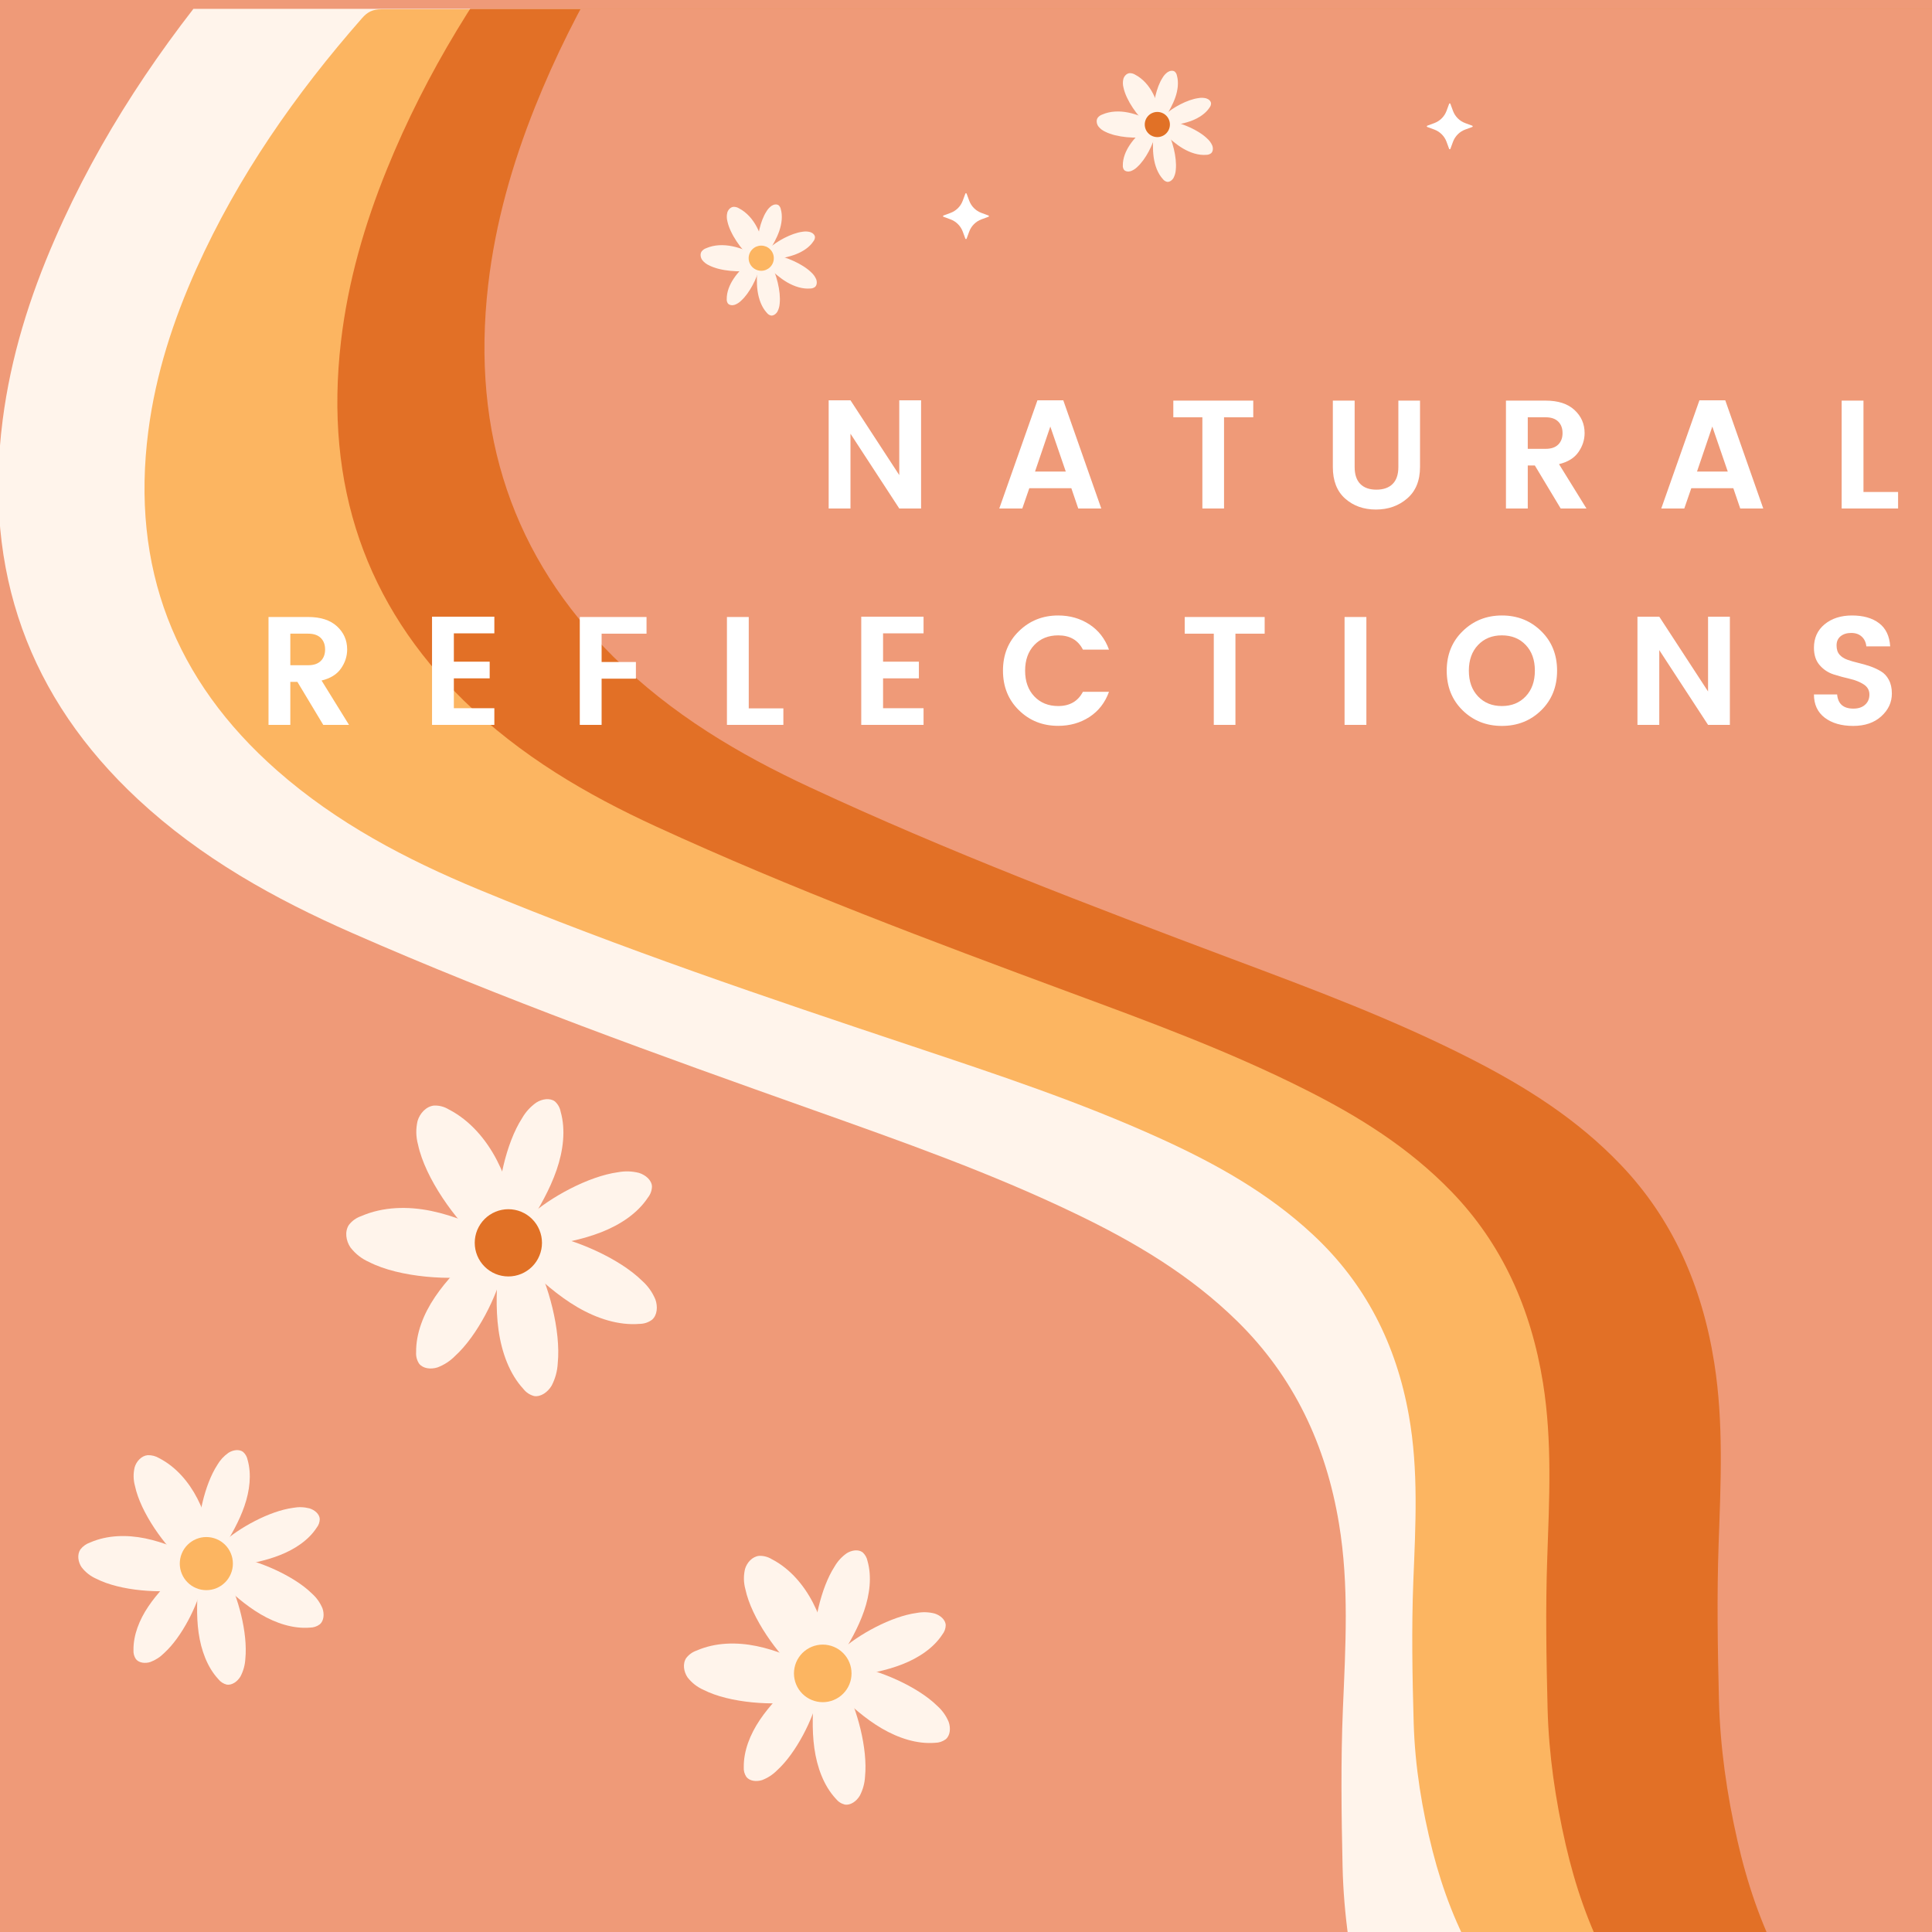 <svg version="1.0" preserveAspectRatio="xMidYMid meet" height="500" viewBox="0 0 375 375" zoomAndPan="magnify" width="500" xmlns:xlink="http://www.w3.org/1999/xlink" xmlns="http://www.w3.org/2000/svg"><defs><g></g><clipPath id="dfb3d99717"><path clip-rule="nonzero" d="M 0 1.719 L 375 1.719 L 375 375 L 0 375 Z M 0 1.719"></path></clipPath><clipPath id="38f6513536"><path clip-rule="nonzero" d="M 28 1.719 L 375 1.719 L 375 375 L 28 375 Z M 28 1.719"></path></clipPath><clipPath id="6d53bad25d"><path clip-rule="nonzero" d="M 65 1.719 L 375 1.719 L 375 375 L 65 375 Z M 65 1.719"></path></clipPath><clipPath id="0cbbbf833d"><path clip-rule="nonzero" d="M 94 1.719 L 375 1.719 L 375 375 L 94 375 Z M 94 1.719"></path></clipPath><clipPath id="f2f5634abb"><path clip-rule="nonzero" d="M 183.043 37.5 L 192 37.5 L 192 46.5 L 183.043 46.5 Z M 183.043 37.5"></path></clipPath><clipPath id="7b50c7f518"><path clip-rule="nonzero" d="M 276.945 20.066 L 285.945 20.066 L 285.945 29 L 276.945 29 Z M 276.945 20.066"></path></clipPath></defs><rect fill-opacity="1" height="450" y="-37.5" fill="#ffffff" width="450" x="-37.5"></rect><rect fill-opacity="1" height="450" y="-37.5" fill="#ef9a78" width="450" x="-37.5"></rect><g clip-path="url(#dfb3d99717)"><path fill-rule="nonzero" fill-opacity="1" d="M 575.883 -7.027 L 573.867 416.887 L 273.938 415.461 C 273.773 415.016 273.656 414.539 273.426 414.129 C 269.277 406.598 266.387 398.543 264.387 390.125 C 262.203 381.004 260.809 371.73 260.594 362.328 C 260.367 352.09 260.234 341.82 260.66 331.598 C 261.168 319.617 261.875 307.688 259.906 295.793 C 257.379 280.449 251.094 267.211 240.215 256.512 C 230.996 247.438 220.164 241.055 208.793 235.59 C 192.238 227.617 174.992 221.543 157.781 215.426 C 127.688 204.742 97.625 193.961 68.289 181.066 C 53.289 174.469 39.047 166.559 26.773 155.141 C 5.672 135.5 -3.285 111.016 0.52 81.516 C 2.098 69.273 5.738 57.656 10.629 46.449 C 19.309 26.465 31.238 8.758 45.086 -7.582 C 46.234 -8.945 47.352 -9.488 49.074 -9.488 C 223.809 -8.617 398.543 -7.781 573.277 -6.945 C 574.145 -6.945 575.016 -6.992 575.883 -7.027 Z M 575.883 -7.027" fill="#fff4eb"></path></g><g clip-path="url(#38f6513536)"><path fill-rule="nonzero" fill-opacity="1" d="M 568.977 1.719 L 568.977 382.051 L 287.176 382.051 C 287.012 381.66 286.914 381.23 286.703 380.871 C 282.762 374.125 280.023 366.906 278.086 359.359 C 276.004 351.188 274.641 342.867 274.395 334.434 C 274.133 325.246 273.969 316.039 274.328 306.852 C 274.758 296.105 275.363 285.406 273.461 274.742 C 271.016 260.973 265.059 249.129 254.785 239.594 C 246.074 231.488 235.867 225.812 225.168 220.953 C 209.582 213.867 193.355 208.5 177.141 203.086 C 148.82 193.633 120.531 184.082 92.902 172.648 C 78.789 166.789 65.367 159.75 53.785 149.559 C 33.879 132.051 25.348 110.113 28.793 83.633 C 30.219 72.652 33.602 62.203 38.129 52.145 C 46.219 34.176 57.344 18.242 70.273 3.523 C 71.34 2.293 72.391 1.801 74.016 1.801 C 238.184 1.836 402.348 1.836 566.516 1.836 C 567.336 1.836 568.156 1.785 568.961 1.754 Z M 568.977 1.719" fill="#fcb561"></path></g><g clip-path="url(#6d53bad25d)"><path fill-rule="nonzero" fill-opacity="1" d="M 581.266 -20.449 L 581.266 382.051 L 312.562 382.051 C 312.414 381.625 312.297 381.184 312.102 380.789 C 308.344 373.668 305.734 366.02 303.898 358.031 C 301.914 349.383 300.617 340.57 300.387 331.645 C 300.141 321.914 299.977 312.168 300.32 302.453 C 300.715 291.082 301.305 279.746 299.5 268.457 C 297.172 253.902 291.477 241.348 281.695 231.258 C 273.395 222.691 263.664 216.672 253.457 211.535 C 238.594 204.035 223.117 198.344 207.66 192.633 C 180.652 182.625 153.68 172.531 127.344 160.422 C 113.887 154.238 101.09 146.77 90.031 135.992 C 71.047 117.465 62.906 94.246 66.188 66.223 C 67.551 54.59 70.766 43.547 75.082 32.895 C 82.793 13.879 93.395 -2.973 105.734 -18.562 C 106.75 -19.855 107.75 -20.383 109.293 -20.383 C 265.828 -20.348 422.367 -20.348 578.902 -20.348 C 579.676 -20.348 580.461 -20.414 581.234 -20.449 Z M 581.266 -20.449" fill="#e27026"></path></g><g clip-path="url(#0cbbbf833d)"><path fill-rule="nonzero" fill-opacity="1" d="M 620.188 -34.395 L 620.188 382.051 L 346.066 382.051 C 345.918 381.609 345.805 381.148 345.59 380.758 C 341.77 373.371 339.094 365.48 337.223 357.211 C 335.188 348.25 333.875 339.145 333.645 329.922 C 333.398 319.863 333.234 309.773 333.582 299.73 C 333.992 287.965 334.582 276.234 332.742 264.566 C 330.363 249.504 324.574 236.527 314.578 226.074 C 306.113 217.211 296.188 210.992 285.781 205.66 C 270.621 197.898 254.836 192.008 239.066 186.102 C 211.52 175.75 184 165.297 157.125 152.777 C 143.391 146.379 130.344 138.664 119.074 127.492 C 99.711 108.309 91.406 84.305 94.754 55.293 C 96.148 43.266 99.43 31.828 103.828 20.805 C 111.688 1.129 122.52 -16.312 135.086 -32.441 C 136.137 -33.789 137.156 -34.328 138.73 -34.328 C 298.434 -34.297 458.121 -34.297 617.824 -34.297 C 618.613 -34.297 619.418 -34.363 620.203 -34.395 Z M 620.188 -34.395" fill="#ef9a78"></path></g><path fill-rule="nonzero" fill-opacity="1" d="M 155.18 324.805 C 150.887 321.121 145.859 314.023 144.684 308.488 C 144.324 307.184 144.301 305.871 144.605 304.551 C 144.977 303.277 146.039 302.121 147.344 301.988 C 148.223 301.961 149.035 302.176 149.789 302.629 C 153.297 304.438 155.992 307.598 157.801 311.098 C 159.609 314.602 160.664 318.449 161.566 322.297 Z M 155.18 324.805" fill="#fff4eb"></path><path fill-rule="nonzero" fill-opacity="1" d="M 155.84 330.16 C 150.27 331.164 141.594 330.578 136.555 328 C 135.316 327.453 134.281 326.645 133.449 325.574 C 132.711 324.48 132.461 322.938 133.188 321.832 C 133.723 321.141 134.406 320.652 135.234 320.367 C 138.855 318.785 142.992 318.707 146.863 319.504 C 150.734 320.301 154.375 321.895 157.918 323.637 Z M 155.84 330.16" fill="#fff4eb"></path><path fill-rule="nonzero" fill-opacity="1" d="M 158.859 329.141 C 157.832 333.664 154.535 340.254 150.844 343.605 C 150.004 344.457 149.027 345.094 147.914 345.516 C 146.805 345.863 145.527 345.715 144.879 344.91 C 144.492 344.328 144.324 343.691 144.367 343 C 144.324 339.852 145.594 336.629 147.504 333.805 C 149.41 330.98 151.863 328.508 154.395 326.137 Z M 158.859 329.141" fill="#fff4eb"></path><path fill-rule="nonzero" fill-opacity="1" d="M 157.949 320.094 C 157.781 315.457 159.289 308.242 161.992 304.066 C 162.586 303.035 163.367 302.18 164.34 301.492 C 165.32 300.871 166.609 300.688 167.43 301.301 C 167.938 301.766 168.254 302.332 168.387 303.004 C 169.242 306.02 168.824 309.469 167.715 312.684 C 166.609 315.898 164.871 318.934 163.031 321.859 Z M 157.949 320.094" fill="#fff4eb"></path><path fill-rule="nonzero" fill-opacity="1" d="M 163.895 327.176 C 166.348 331.617 168.457 339.41 167.902 344.832 C 167.832 346.137 167.496 347.367 166.895 348.527 C 166.246 349.629 165.094 350.434 163.996 350.273 C 163.266 350.086 162.672 349.695 162.203 349.102 C 159.883 346.594 158.586 343.02 158.066 339.332 C 157.547 335.641 157.758 331.801 158.066 328.008 Z M 163.895 327.176" fill="#fff4eb"></path><path fill-rule="nonzero" fill-opacity="1" d="M 165.516 323.32 C 170.59 324.133 178.047 327.301 181.918 331.109 C 182.887 331.973 183.625 333.008 184.129 334.203 C 184.559 335.402 184.449 336.828 183.578 337.582 C 182.957 338.039 182.262 338.27 181.488 338.277 C 178.004 338.562 174.375 337.367 171.156 335.488 C 167.941 333.609 165.094 331.051 162.359 328.438 Z M 165.516 323.32" fill="#fff4eb"></path><path fill-rule="nonzero" fill-opacity="1" d="M 163.141 320.41 C 166.559 317.273 173.02 313.727 177.934 313.07 C 179.102 312.852 180.262 312.891 181.414 313.184 C 182.523 313.531 183.504 314.387 183.566 315.414 C 183.551 316.102 183.332 316.719 182.906 317.258 C 181.188 319.891 178.297 321.797 175.133 323.039 C 171.969 324.277 168.531 324.914 165.109 325.426 Z M 163.141 320.41" fill="#fff4eb"></path><path fill-rule="nonzero" fill-opacity="1" d="M 165.281 324.805 C 165.281 325.172 165.246 325.535 165.176 325.895 C 165.105 326.254 165 326.605 164.859 326.941 C 164.719 327.281 164.547 327.605 164.34 327.91 C 164.137 328.215 163.906 328.496 163.645 328.754 C 163.387 329.016 163.105 329.246 162.801 329.449 C 162.496 329.652 162.172 329.828 161.832 329.965 C 161.496 330.105 161.145 330.215 160.785 330.285 C 160.426 330.355 160.062 330.391 159.695 330.391 C 159.328 330.391 158.965 330.355 158.605 330.285 C 158.246 330.215 157.895 330.105 157.555 329.965 C 157.219 329.828 156.895 329.652 156.59 329.449 C 156.285 329.246 156.004 329.016 155.742 328.754 C 155.484 328.496 155.254 328.215 155.047 327.91 C 154.844 327.605 154.672 327.281 154.531 326.941 C 154.391 326.605 154.285 326.254 154.215 325.895 C 154.145 325.535 154.105 325.172 154.105 324.805 C 154.105 324.438 154.145 324.074 154.215 323.715 C 154.285 323.355 154.391 323.004 154.531 322.664 C 154.672 322.328 154.844 322.004 155.047 321.699 C 155.254 321.395 155.484 321.113 155.742 320.852 C 156.004 320.594 156.285 320.363 156.59 320.156 C 156.895 319.953 157.219 319.781 157.555 319.641 C 157.895 319.5 158.246 319.395 158.605 319.324 C 158.965 319.25 159.328 319.215 159.695 319.215 C 160.062 319.215 160.426 319.25 160.785 319.324 C 161.145 319.395 161.496 319.5 161.832 319.641 C 162.172 319.781 162.496 319.953 162.801 320.156 C 163.105 320.363 163.387 320.594 163.645 320.852 C 163.906 321.113 164.137 321.395 164.34 321.699 C 164.547 322.004 164.719 322.328 164.859 322.664 C 165 323.004 165.105 323.355 165.176 323.715 C 165.246 324.074 165.281 324.438 165.281 324.805 Z M 165.281 324.805" fill="#fcb561"></path><path fill-rule="nonzero" fill-opacity="1" d="M 222.664 24.168 C 220.789 22.559 218.594 19.457 218.078 17.039 C 217.922 16.469 217.91 15.895 218.043 15.32 C 218.207 14.762 218.668 14.258 219.242 14.199 C 219.625 14.188 219.98 14.281 220.309 14.48 C 221.84 15.27 223.02 16.648 223.809 18.18 C 224.598 19.711 225.059 21.391 225.453 23.074 Z M 222.664 24.168" fill="#fff4eb"></path><path fill-rule="nonzero" fill-opacity="1" d="M 222.953 26.508 C 220.52 26.945 216.73 26.691 214.527 25.566 C 213.984 25.324 213.531 24.973 213.168 24.504 C 212.848 24.027 212.738 23.352 213.055 22.871 C 213.289 22.566 213.59 22.355 213.949 22.23 C 215.531 21.539 217.34 21.504 219.031 21.852 C 220.723 22.199 222.312 22.895 223.859 23.656 Z M 222.953 26.508" fill="#fff4eb"></path><path fill-rule="nonzero" fill-opacity="1" d="M 224.273 26.062 C 223.824 28.039 222.383 30.918 220.77 32.383 C 220.402 32.754 219.977 33.031 219.488 33.215 C 219.004 33.367 218.445 33.305 218.164 32.953 C 217.996 32.699 217.922 32.422 217.941 32.117 C 217.922 30.742 218.477 29.336 219.309 28.102 C 220.145 26.867 221.215 25.785 222.32 24.75 Z M 224.273 26.062" fill="#fff4eb"></path><path fill-rule="nonzero" fill-opacity="1" d="M 223.875 22.109 C 223.801 20.082 224.461 16.93 225.641 15.105 C 225.898 14.656 226.242 14.281 226.664 13.984 C 227.094 13.711 227.656 13.633 228.016 13.898 C 228.238 14.102 228.375 14.352 228.434 14.645 C 228.809 15.961 228.625 17.469 228.141 18.871 C 227.656 20.277 226.898 21.605 226.094 22.883 Z M 223.875 22.109" fill="#fff4eb"></path><path fill-rule="nonzero" fill-opacity="1" d="M 226.473 25.203 C 227.543 27.145 228.465 30.551 228.223 32.918 C 228.191 33.488 228.043 34.023 227.781 34.531 C 227.5 35.012 226.996 35.367 226.516 35.293 C 226.195 35.211 225.938 35.043 225.734 34.785 C 224.719 33.688 224.152 32.125 223.926 30.516 C 223.699 28.902 223.789 27.223 223.926 25.566 Z M 226.473 25.203" fill="#fff4eb"></path><path fill-rule="nonzero" fill-opacity="1" d="M 227.18 23.52 C 229.395 23.875 232.656 25.258 234.344 26.922 C 234.77 27.301 235.09 27.75 235.312 28.273 C 235.5 28.797 235.449 29.422 235.07 29.75 C 234.801 29.949 234.496 30.051 234.156 30.055 C 232.637 30.18 231.051 29.656 229.645 28.836 C 228.238 28.016 226.996 26.898 225.801 25.754 Z M 227.18 23.52" fill="#fff4eb"></path><path fill-rule="nonzero" fill-opacity="1" d="M 226.141 22.246 C 227.633 20.879 230.457 19.328 232.605 19.043 C 233.113 18.945 233.621 18.965 234.125 19.09 C 234.609 19.242 235.039 19.617 235.066 20.066 C 235.059 20.367 234.961 20.637 234.777 20.871 C 234.027 22.02 232.762 22.855 231.379 23.398 C 230 23.938 228.496 24.215 227.004 24.438 Z M 226.141 22.246" fill="#fff4eb"></path><path fill-rule="nonzero" fill-opacity="1" d="M 227.078 24.168 C 227.078 24.492 227.016 24.805 226.891 25.102 C 226.77 25.402 226.59 25.664 226.363 25.895 C 226.133 26.125 225.871 26.301 225.57 26.422 C 225.273 26.547 224.961 26.609 224.637 26.609 C 224.312 26.609 224 26.547 223.703 26.422 C 223.402 26.301 223.141 26.125 222.91 25.895 C 222.68 25.664 222.504 25.402 222.379 25.102 C 222.258 24.805 222.195 24.492 222.195 24.168 C 222.195 23.844 222.258 23.531 222.379 23.234 C 222.504 22.934 222.68 22.672 222.91 22.441 C 223.141 22.211 223.402 22.035 223.703 21.914 C 224 21.789 224.312 21.727 224.637 21.727 C 224.961 21.727 225.273 21.789 225.57 21.914 C 225.871 22.035 226.133 22.211 226.363 22.441 C 226.59 22.672 226.77 22.934 226.891 23.234 C 227.016 23.531 227.078 23.844 227.078 24.168 Z M 227.078 24.168" fill="#e17126"></path><g clip-path="url(#f2f5634abb)"><path fill-rule="nonzero" fill-opacity="1" d="M 186.871 44.957 L 187.375 46.32 C 187.391 46.371 187.441 46.406 187.496 46.406 C 187.551 46.406 187.598 46.371 187.617 46.32 L 188.121 44.957 C 188.527 43.855 189.395 42.984 190.5 42.578 L 191.863 42.074 C 191.914 42.059 191.949 42.008 191.949 41.953 C 191.949 41.898 191.914 41.852 191.863 41.832 L 190.5 41.328 C 189.395 40.922 188.527 40.051 188.121 38.949 L 187.617 37.586 C 187.598 37.535 187.551 37.5 187.496 37.5 C 187.441 37.5 187.391 37.535 187.375 37.586 L 186.871 38.949 C 186.465 40.051 185.594 40.922 184.492 41.328 L 183.129 41.832 C 183.074 41.848 183.043 41.898 183.043 41.953 C 183.043 42.008 183.074 42.059 183.129 42.074 L 184.492 42.578 C 185.594 42.984 186.465 43.855 186.871 44.957 Z M 186.871 44.957" fill="#ffffff"></path></g><g clip-path="url(#7b50c7f518)"><path fill-rule="nonzero" fill-opacity="1" d="M 280.773 27.527 L 281.277 28.891 C 281.297 28.941 281.344 28.973 281.398 28.973 C 281.453 28.973 281.504 28.941 281.52 28.891 L 282.023 27.527 C 282.43 26.422 283.301 25.551 284.402 25.145 L 285.766 24.645 C 285.816 24.625 285.852 24.574 285.852 24.523 C 285.852 24.469 285.816 24.418 285.766 24.398 L 284.402 23.898 C 283.301 23.492 282.43 22.621 282.023 21.52 L 281.52 20.152 C 281.504 20.102 281.453 20.066 281.398 20.066 C 281.344 20.066 281.293 20.102 281.277 20.152 L 280.773 21.516 C 280.367 22.617 279.496 23.488 278.395 23.895 L 277.031 24.398 C 276.98 24.418 276.945 24.469 276.945 24.52 C 276.945 24.574 276.98 24.625 277.031 24.645 L 278.395 25.145 C 279.496 25.551 280.367 26.422 280.773 27.523 Z M 280.773 27.527" fill="#ffffff"></path></g><g fill-opacity="1" fill="#ffffff"><g transform="translate(158.594, 98.698)"><g><path d="M 15.953 -21 L 20.188 -21 L 20.188 0 L 15.953 0 L 6.484 -14.516 L 6.484 0 L 2.25 0 L 2.25 -21 L 6.484 -21 L 15.953 -6.484 Z M 15.953 -21"></path></g></g></g><g fill-opacity="1" fill="#ffffff"><g transform="translate(193.304, 98.698)"><g><path d="M 15.984 0 L 14.641 -3.938 L 6.484 -3.938 L 5.125 0 L 0.656 0 L 8.062 -21 L 13.078 -21 L 20.453 0 Z M 7.594 -7.172 L 13.562 -7.172 L 10.562 -15.906 Z M 7.594 -7.172"></path></g></g></g><g fill-opacity="1" fill="#ffffff"><g transform="translate(226.725, 98.698)"><g><path d="M 1.016 -17.703 L 1.016 -20.938 L 16.531 -20.938 L 16.531 -17.703 L 10.859 -17.703 L 10.859 0 L 6.656 0 L 6.656 -17.703 Z M 1.016 -17.703"></path></g></g></g><g fill-opacity="1" fill="#ffffff"><g transform="translate(256.515, 98.698)"><g><path d="M 2.188 -8.047 L 2.188 -20.938 L 6.422 -20.938 L 6.422 -8.047 C 6.422 -6.598 6.785 -5.504 7.516 -4.766 C 8.242 -4.023 9.285 -3.656 10.641 -3.656 C 12.004 -3.656 13.055 -4.023 13.797 -4.766 C 14.535 -5.504 14.906 -6.598 14.906 -8.047 L 14.906 -20.938 L 19.109 -20.938 L 19.109 -8.047 C 19.109 -5.398 18.273 -3.363 16.609 -1.938 C 14.953 -0.508 12.93 0.203 10.547 0.203 C 8.172 0.203 6.18 -0.504 4.578 -1.922 C 2.984 -3.336 2.188 -5.379 2.188 -8.047 Z M 2.188 -8.047"></path></g></g></g><g fill-opacity="1" fill="#ffffff"><g transform="translate(290.055, 98.698)"><g><path d="M 6.484 -8.344 L 6.484 0 L 2.25 0 L 2.25 -20.938 L 9.953 -20.938 C 12.379 -20.938 14.242 -20.332 15.547 -19.125 C 16.859 -17.914 17.516 -16.422 17.516 -14.641 C 17.516 -13.316 17.113 -12.082 16.312 -10.938 C 15.52 -9.801 14.266 -9.023 12.547 -8.609 L 17.875 0 L 12.875 0 L 7.859 -8.344 Z M 6.484 -17.703 L 6.484 -11.578 L 9.953 -11.578 C 11.016 -11.578 11.828 -11.852 12.391 -12.406 C 12.953 -12.957 13.234 -13.703 13.234 -14.641 C 13.234 -15.578 12.953 -16.32 12.391 -16.875 C 11.828 -17.426 11.016 -17.703 9.953 -17.703 Z M 6.484 -17.703"></path></g></g></g><g fill-opacity="1" fill="#ffffff"><g transform="translate(321.795, 98.698)"><g><path d="M 15.984 0 L 14.641 -3.938 L 6.484 -3.938 L 5.125 0 L 0.656 0 L 8.062 -21 L 13.078 -21 L 20.453 0 Z M 7.594 -7.172 L 13.562 -7.172 L 10.562 -15.906 Z M 7.594 -7.172"></path></g></g></g><g fill-opacity="1" fill="#ffffff"><g transform="translate(355.215, 98.698)"><g><path d="M 2.25 -20.938 L 6.484 -20.938 L 6.484 -3.203 L 13.203 -3.203 L 13.203 0 L 2.25 0 Z M 2.25 -20.938"></path></g></g></g><g fill-opacity="1" fill="#ffffff"><g transform="translate(49.868, 140.698)"><g><path d="M 6.484 -8.344 L 6.484 0 L 2.25 0 L 2.25 -20.938 L 9.953 -20.938 C 12.379 -20.938 14.242 -20.332 15.547 -19.125 C 16.859 -17.914 17.516 -16.422 17.516 -14.641 C 17.516 -13.316 17.113 -12.082 16.312 -10.938 C 15.52 -9.801 14.266 -9.023 12.547 -8.609 L 17.875 0 L 12.875 0 L 7.859 -8.344 Z M 6.484 -17.703 L 6.484 -11.578 L 9.953 -11.578 C 11.016 -11.578 11.828 -11.852 12.391 -12.406 C 12.953 -12.957 13.234 -13.703 13.234 -14.641 C 13.234 -15.578 12.953 -16.32 12.391 -16.875 C 11.828 -17.426 11.016 -17.703 9.953 -17.703 Z M 6.484 -17.703"></path></g></g></g><g fill-opacity="1" fill="#ffffff"><g transform="translate(81.608, 140.698)"><g><path d="M 14.344 -21 L 14.344 -17.766 L 6.484 -17.766 L 6.484 -12.266 L 13.438 -12.266 L 13.438 -9.031 L 6.484 -9.031 L 6.484 -3.234 L 14.344 -3.234 L 14.344 0 L 2.25 0 L 2.25 -21 Z M 14.344 -21"></path></g></g></g><g fill-opacity="1" fill="#ffffff"><g transform="translate(110.288, 140.698)"><g><path d="M 2.25 0 L 2.25 -20.938 L 15.203 -20.938 L 15.203 -17.703 L 6.484 -17.703 L 6.484 -12.203 L 13.141 -12.203 L 13.141 -8.969 L 6.484 -8.969 L 6.484 0 Z M 2.25 0"></path></g></g></g><g fill-opacity="1" fill="#ffffff"><g transform="translate(138.848, 140.698)"><g><path d="M 2.25 -20.938 L 6.484 -20.938 L 6.484 -3.203 L 13.203 -3.203 L 13.203 0 L 2.25 0 Z M 2.25 -20.938"></path></g></g></g><g fill-opacity="1" fill="#ffffff"><g transform="translate(164.918, 140.698)"><g><path d="M 14.344 -21 L 14.344 -17.766 L 6.484 -17.766 L 6.484 -12.266 L 13.438 -12.266 L 13.438 -9.031 L 6.484 -9.031 L 6.484 -3.234 L 14.344 -3.234 L 14.344 0 L 2.25 0 L 2.25 -21 Z M 14.344 -21"></path></g></g></g><g fill-opacity="1" fill="#ffffff"><g transform="translate(193.599, 140.698)"><g><path d="M 4.172 -2.844 C 2.109 -4.863 1.078 -7.426 1.078 -10.531 C 1.078 -13.633 2.113 -16.191 4.188 -18.203 C 6.258 -20.223 8.797 -21.234 11.797 -21.234 C 14.066 -21.234 16.086 -20.656 17.859 -19.5 C 19.629 -18.344 20.895 -16.711 21.656 -14.609 L 16.594 -14.609 C 15.656 -16.453 14.055 -17.375 11.797 -17.375 C 9.891 -17.375 8.344 -16.75 7.156 -15.5 C 5.969 -14.25 5.375 -12.586 5.375 -10.516 C 5.375 -8.441 5.969 -6.781 7.156 -5.531 C 8.344 -4.281 9.891 -3.656 11.797 -3.656 C 14.035 -3.656 15.633 -4.578 16.594 -6.422 L 21.656 -6.422 C 20.895 -4.316 19.629 -2.688 17.859 -1.531 C 16.086 -0.383 14.066 0.188 11.797 0.188 C 8.773 0.188 6.234 -0.82 4.172 -2.844 Z M 4.172 -2.844"></path></g></g></g><g fill-opacity="1" fill="#ffffff"><g transform="translate(228.939, 140.698)"><g><path d="M 1.016 -17.703 L 1.016 -20.938 L 16.531 -20.938 L 16.531 -17.703 L 10.859 -17.703 L 10.859 0 L 6.656 0 L 6.656 -17.703 Z M 1.016 -17.703"></path></g></g></g><g fill-opacity="1" fill="#ffffff"><g transform="translate(258.729, 140.698)"><g><path d="M 2.25 0 L 2.25 -20.938 L 6.484 -20.938 L 6.484 0 Z M 2.25 0"></path></g></g></g><g fill-opacity="1" fill="#ffffff"><g transform="translate(279.729, 140.698)"><g><path d="M 16.406 -5.531 C 17.594 -6.781 18.188 -8.445 18.188 -10.531 C 18.188 -12.613 17.594 -14.273 16.406 -15.516 C 15.227 -16.754 13.688 -17.375 11.781 -17.375 C 9.883 -17.375 8.344 -16.75 7.156 -15.5 C 5.969 -14.25 5.375 -12.586 5.375 -10.516 C 5.375 -8.441 5.969 -6.781 7.156 -5.531 C 8.344 -4.281 9.883 -3.656 11.781 -3.656 C 13.688 -3.656 15.227 -4.281 16.406 -5.531 Z M 11.781 0.203 C 8.77 0.203 6.234 -0.801 4.172 -2.812 C 2.109 -4.832 1.078 -7.398 1.078 -10.516 C 1.078 -13.629 2.113 -16.191 4.188 -18.203 C 6.258 -20.223 8.797 -21.234 11.797 -21.234 C 14.805 -21.234 17.344 -20.223 19.406 -18.203 C 21.469 -16.191 22.5 -13.629 22.5 -10.516 C 22.5 -7.398 21.469 -4.832 19.406 -2.812 C 17.344 -0.801 14.801 0.203 11.781 0.203 Z M 11.781 0.203"></path></g></g></g><g fill-opacity="1" fill="#ffffff"><g transform="translate(315.579, 140.698)"><g><path d="M 15.953 -21 L 20.188 -21 L 20.188 0 L 15.953 0 L 6.484 -14.516 L 6.484 0 L 2.25 0 L 2.25 -21 L 6.484 -21 L 15.953 -6.484 Z M 15.953 -21"></path></g></g></g><g fill-opacity="1" fill="#ffffff"><g transform="translate(350.289, 140.698)"><g><path d="M 9.031 -17.844 C 8.188 -17.844 7.5 -17.629 6.969 -17.203 C 6.445 -16.773 6.188 -16.18 6.188 -15.422 C 6.188 -14.66 6.379 -14.062 6.766 -13.625 C 7.148 -13.195 7.66 -12.867 8.297 -12.641 C 8.941 -12.41 9.645 -12.207 10.406 -12.031 C 11.164 -11.852 11.926 -11.633 12.688 -11.375 C 13.445 -11.113 14.145 -10.789 14.781 -10.406 C 15.426 -10.031 15.941 -9.477 16.328 -8.75 C 16.723 -8.02 16.922 -7.133 16.922 -6.094 C 16.922 -4.375 16.234 -2.895 14.859 -1.656 C 13.492 -0.414 11.676 0.203 9.406 0.203 C 7.133 0.203 5.297 -0.328 3.891 -1.391 C 2.492 -2.461 1.797 -3.969 1.797 -5.906 L 6.297 -5.906 C 6.461 -4.07 7.516 -3.156 9.453 -3.156 C 10.41 -3.156 11.164 -3.406 11.719 -3.906 C 12.281 -4.406 12.562 -5.066 12.562 -5.891 C 12.562 -6.723 12.191 -7.379 11.453 -7.859 C 10.711 -8.336 9.816 -8.695 8.766 -8.938 C 7.723 -9.176 6.672 -9.461 5.609 -9.797 C 4.547 -10.141 3.645 -10.738 2.906 -11.594 C 2.164 -12.445 1.797 -13.57 1.797 -14.969 C 1.797 -16.863 2.484 -18.379 3.859 -19.516 C 5.242 -20.66 7.02 -21.234 9.188 -21.234 C 11.363 -21.234 13.109 -20.738 14.422 -19.75 C 15.742 -18.758 16.469 -17.254 16.594 -15.234 L 11.969 -15.234 C 11.883 -16.035 11.582 -16.672 11.062 -17.141 C 10.551 -17.609 9.875 -17.844 9.031 -17.844 Z M 9.031 -17.844"></path></g></g></g><path fill-rule="nonzero" fill-opacity="1" d="M 145.785 50.117 C 143.906 48.508 141.711 45.406 141.195 42.988 C 141.039 42.418 141.031 41.844 141.164 41.27 C 141.324 40.711 141.789 40.207 142.359 40.148 C 142.742 40.137 143.098 40.23 143.426 40.43 C 144.961 41.219 146.137 42.598 146.93 44.129 C 147.719 45.66 148.18 47.34 148.574 49.023 Z M 145.785 50.117" fill="#fff4eb"></path><path fill-rule="nonzero" fill-opacity="1" d="M 146.07 52.457 C 143.637 52.895 139.848 52.641 137.645 51.512 C 137.105 51.273 136.652 50.922 136.289 50.453 C 135.965 49.973 135.859 49.301 136.176 48.816 C 136.41 48.516 136.707 48.301 137.07 48.176 C 138.652 47.488 140.457 47.453 142.148 47.801 C 143.84 48.148 145.43 48.844 146.98 49.605 Z M 146.07 52.457" fill="#fff4eb"></path><path fill-rule="nonzero" fill-opacity="1" d="M 147.391 52.012 C 146.941 53.988 145.5 56.867 143.887 58.332 C 143.523 58.703 143.098 58.98 142.609 59.164 C 142.125 59.316 141.566 59.25 141.281 58.898 C 141.113 58.648 141.039 58.367 141.059 58.066 C 141.039 56.691 141.594 55.281 142.43 54.047 C 143.262 52.812 144.336 51.734 145.438 50.699 Z M 147.391 52.012" fill="#fff4eb"></path><path fill-rule="nonzero" fill-opacity="1" d="M 146.992 48.059 C 146.918 46.031 147.578 42.879 148.758 41.055 C 149.02 40.605 149.359 40.23 149.785 39.934 C 150.215 39.66 150.777 39.578 151.137 39.848 C 151.355 40.051 151.496 40.297 151.551 40.594 C 151.926 41.91 151.742 43.414 151.262 44.82 C 150.777 46.227 150.02 47.551 149.215 48.828 Z M 146.992 48.059" fill="#fff4eb"></path><path fill-rule="nonzero" fill-opacity="1" d="M 149.59 51.152 C 150.66 53.094 151.582 56.496 151.34 58.867 C 151.309 59.438 151.164 59.973 150.902 60.48 C 150.617 60.961 150.113 61.312 149.633 61.242 C 149.316 61.16 149.055 60.992 148.852 60.73 C 147.836 59.637 147.273 58.074 147.043 56.461 C 146.816 54.852 146.91 53.172 147.043 51.516 Z M 149.59 51.152" fill="#fff4eb"></path><path fill-rule="nonzero" fill-opacity="1" d="M 150.301 49.469 C 152.516 49.82 155.773 51.207 157.465 52.871 C 157.887 53.25 158.211 53.699 158.43 54.223 C 158.617 54.746 158.57 55.371 158.191 55.699 C 157.918 55.898 157.613 56 157.277 56 C 155.754 56.125 154.168 55.605 152.762 54.785 C 151.359 53.961 150.113 52.844 148.918 51.703 Z M 150.301 49.469" fill="#fff4eb"></path><path fill-rule="nonzero" fill-opacity="1" d="M 149.262 48.195 C 150.754 46.828 153.578 45.277 155.723 44.988 C 156.234 44.895 156.742 44.91 157.242 45.039 C 157.73 45.191 158.156 45.566 158.184 46.012 C 158.18 46.312 158.082 46.582 157.895 46.82 C 157.145 47.969 155.883 48.801 154.5 49.344 C 153.117 49.887 151.617 50.164 150.121 50.387 Z M 149.262 48.195" fill="#fff4eb"></path><path fill-rule="nonzero" fill-opacity="1" d="M 150.195 50.117 C 150.195 50.441 150.137 50.75 150.012 51.051 C 149.887 51.348 149.711 51.613 149.48 51.844 C 149.254 52.07 148.988 52.246 148.691 52.371 C 148.391 52.496 148.078 52.559 147.754 52.559 C 147.434 52.559 147.121 52.496 146.82 52.371 C 146.523 52.246 146.258 52.07 146.031 51.844 C 145.801 51.613 145.625 51.348 145.5 51.051 C 145.375 50.75 145.312 50.441 145.312 50.117 C 145.312 49.793 145.375 49.48 145.5 49.184 C 145.625 48.883 145.801 48.617 146.031 48.391 C 146.258 48.16 146.523 47.984 146.82 47.859 C 147.121 47.738 147.434 47.676 147.754 47.676 C 148.078 47.676 148.391 47.738 148.691 47.859 C 148.988 47.984 149.254 48.16 149.48 48.391 C 149.711 48.617 149.887 48.883 150.012 49.184 C 150.137 49.48 150.195 49.793 150.195 50.117 Z M 150.195 50.117" fill="#fcb561"></path><path fill-rule="nonzero" fill-opacity="1" d="M 93.398 241.23 C 88.383 236.93 82.516 228.641 81.141 222.18 C 80.723 220.652 80.691 219.121 81.051 217.578 C 81.484 216.094 82.723 214.742 84.25 214.586 C 85.273 214.555 86.223 214.805 87.102 215.336 C 91.199 217.445 94.348 221.137 96.461 225.227 C 98.57 229.316 99.805 233.809 100.855 238.305 Z M 93.398 241.23" fill="#fff4eb"></path><path fill-rule="nonzero" fill-opacity="1" d="M 94.168 247.484 C 87.664 248.66 77.535 247.977 71.648 244.965 C 70.199 244.328 68.992 243.379 68.02 242.129 C 67.156 240.852 66.867 239.055 67.715 237.762 C 68.34 236.953 69.137 236.383 70.105 236.051 C 74.336 234.203 79.168 234.109 83.688 235.039 C 88.207 235.973 92.457 237.832 96.598 239.867 Z M 94.168 247.484" fill="#fff4eb"></path><path fill-rule="nonzero" fill-opacity="1" d="M 97.695 246.297 C 96.5 251.582 92.648 259.277 88.332 263.191 C 87.355 264.184 86.215 264.926 84.91 265.418 C 83.617 265.824 82.125 265.652 81.367 264.711 C 80.918 264.035 80.719 263.293 80.77 262.48 C 80.723 258.805 82.203 255.043 84.434 251.742 C 86.66 248.445 89.527 245.559 92.48 242.785 Z M 97.695 246.297" fill="#fff4eb"></path><path fill-rule="nonzero" fill-opacity="1" d="M 96.633 235.73 C 96.438 230.312 98.199 221.887 101.352 217.012 C 102.047 215.809 102.961 214.809 104.094 214.008 C 105.242 213.285 106.746 213.066 107.707 213.785 C 108.297 214.324 108.668 214.988 108.82 215.773 C 109.824 219.297 109.332 223.32 108.039 227.078 C 106.746 230.832 104.719 234.379 102.566 237.793 Z M 96.633 235.73" fill="#fff4eb"></path><path fill-rule="nonzero" fill-opacity="1" d="M 103.574 244 C 106.441 249.191 108.902 258.293 108.258 264.621 C 108.176 266.145 107.781 267.582 107.082 268.938 C 106.324 270.223 104.977 271.164 103.691 270.977 C 102.844 270.754 102.145 270.301 101.602 269.609 C 98.891 266.68 97.379 262.504 96.77 258.195 C 96.164 253.887 96.41 249.402 96.77 244.973 Z M 103.574 244" fill="#fff4eb"></path><path fill-rule="nonzero" fill-opacity="1" d="M 105.473 239.5 C 111.395 240.445 120.105 244.148 124.625 248.594 C 125.758 249.605 126.617 250.812 127.207 252.211 C 127.707 253.609 127.578 255.277 126.566 256.156 C 125.84 256.691 125.023 256.961 124.125 256.965 C 120.055 257.301 115.812 255.906 112.059 253.711 C 108.301 251.516 104.977 248.527 101.781 245.473 Z M 105.473 239.5" fill="#fff4eb"></path><path fill-rule="nonzero" fill-opacity="1" d="M 102.695 236.098 C 106.688 232.438 114.23 228.297 119.973 227.527 C 121.336 227.273 122.691 227.32 124.035 227.66 C 125.332 228.07 126.477 229.066 126.547 230.266 C 126.531 231.07 126.273 231.789 125.777 232.422 C 123.773 235.492 120.395 237.723 116.699 239.172 C 113.004 240.617 108.992 241.359 104.996 241.957 Z M 102.695 236.098" fill="#fff4eb"></path><path fill-rule="nonzero" fill-opacity="1" d="M 105.199 241.23 C 105.199 241.66 105.156 242.086 105.074 242.504 C 104.988 242.926 104.863 243.332 104.699 243.73 C 104.535 244.125 104.336 244.5 104.098 244.859 C 103.859 245.215 103.59 245.543 103.285 245.848 C 102.984 246.148 102.652 246.422 102.297 246.656 C 101.941 246.895 101.566 247.098 101.168 247.262 C 100.773 247.426 100.363 247.551 99.945 247.633 C 99.523 247.715 99.102 247.758 98.672 247.758 C 98.242 247.758 97.82 247.715 97.398 247.633 C 96.977 247.551 96.57 247.426 96.176 247.262 C 95.777 247.098 95.402 246.895 95.047 246.656 C 94.691 246.422 94.359 246.148 94.059 245.848 C 93.754 245.543 93.484 245.215 93.246 244.859 C 93.008 244.5 92.805 244.125 92.641 243.73 C 92.477 243.332 92.355 242.926 92.27 242.504 C 92.188 242.086 92.145 241.66 92.145 241.23 C 92.145 240.805 92.188 240.379 92.27 239.957 C 92.355 239.539 92.477 239.129 92.641 238.734 C 92.805 238.34 93.008 237.961 93.246 237.605 C 93.484 237.25 93.754 236.922 94.059 236.617 C 94.359 236.312 94.691 236.043 95.047 235.805 C 95.402 235.566 95.777 235.367 96.176 235.203 C 96.57 235.039 96.977 234.914 97.398 234.832 C 97.82 234.746 98.242 234.707 98.672 234.707 C 99.102 234.707 99.523 234.746 99.945 234.832 C 100.363 234.914 100.773 235.039 101.168 235.203 C 101.566 235.367 101.941 235.566 102.297 235.805 C 102.652 236.043 102.984 236.312 103.285 236.617 C 103.59 236.922 103.859 237.25 104.098 237.605 C 104.336 237.961 104.535 238.34 104.699 238.734 C 104.863 239.129 104.988 239.539 105.074 239.957 C 105.156 240.379 105.199 240.805 105.199 241.23 Z M 105.199 241.23" fill="#e17126"></path><path fill-rule="nonzero" fill-opacity="1" d="M 35.887 303.492 C 31.922 300.094 27.289 293.551 26.203 288.445 C 25.871 287.238 25.848 286.031 26.133 284.812 C 26.473 283.637 27.453 282.574 28.656 282.449 C 29.465 282.426 30.219 282.621 30.91 283.039 C 34.148 284.707 36.633 287.621 38.301 290.852 C 39.969 294.082 40.941 297.629 41.773 301.184 Z M 35.887 303.492" fill="#fff4eb"></path><path fill-rule="nonzero" fill-opacity="1" d="M 36.492 308.434 C 31.355 309.359 23.355 308.82 18.707 306.441 C 17.562 305.938 16.605 305.191 15.84 304.203 C 15.156 303.195 14.93 301.773 15.598 300.75 C 16.094 300.113 16.723 299.664 17.488 299.398 C 20.828 297.941 24.645 297.867 28.215 298.605 C 31.781 299.34 35.141 300.809 38.41 302.414 Z M 36.492 308.434" fill="#fff4eb"></path><path fill-rule="nonzero" fill-opacity="1" d="M 39.277 307.496 C 38.332 311.668 35.289 317.746 31.883 320.836 C 31.113 321.621 30.211 322.207 29.18 322.598 C 28.16 322.918 26.98 322.781 26.383 322.039 C 26.027 321.504 25.871 320.918 25.91 320.277 C 25.871 317.371 27.043 314.402 28.805 311.797 C 30.562 309.188 32.824 306.91 35.16 304.723 Z M 39.277 307.496" fill="#fff4eb"></path><path fill-rule="nonzero" fill-opacity="1" d="M 38.438 299.148 C 38.285 294.871 39.676 288.215 42.168 284.363 C 42.715 283.414 43.438 282.625 44.332 281.992 C 45.238 281.418 46.426 281.246 47.184 281.816 C 47.652 282.242 47.945 282.766 48.066 283.387 C 48.855 286.168 48.469 289.348 47.449 292.312 C 46.426 295.281 44.824 298.078 43.125 300.777 Z M 38.438 299.148" fill="#fff4eb"></path><path fill-rule="nonzero" fill-opacity="1" d="M 43.922 305.68 C 46.184 309.777 48.129 316.969 47.621 321.969 C 47.555 323.168 47.246 324.305 46.691 325.375 C 46.094 326.391 45.027 327.137 44.016 326.984 C 43.344 326.812 42.793 326.453 42.363 325.906 C 40.223 323.59 39.027 320.293 38.547 316.891 C 38.07 313.488 38.262 309.945 38.547 306.445 Z M 43.922 305.68" fill="#fff4eb"></path><path fill-rule="nonzero" fill-opacity="1" d="M 45.418 302.125 C 50.098 302.875 56.977 305.797 60.547 309.309 C 61.441 310.105 62.121 311.059 62.586 312.164 C 62.98 313.27 62.879 314.586 62.078 315.281 C 61.504 315.703 60.863 315.914 60.152 315.918 C 56.938 316.184 53.59 315.082 50.621 313.348 C 47.656 311.613 45.027 309.254 42.504 306.844 Z M 45.418 302.125" fill="#fff4eb"></path><path fill-rule="nonzero" fill-opacity="1" d="M 43.227 299.441 C 46.379 296.547 52.34 293.277 56.871 292.672 C 57.949 292.469 59.02 292.504 60.082 292.777 C 61.105 293.098 62.008 293.887 62.066 294.832 C 62.055 295.465 61.852 296.035 61.457 296.535 C 59.875 298.961 57.207 300.723 54.289 301.863 C 51.371 303.008 48.199 303.594 45.047 304.066 Z M 43.227 299.441" fill="#fff4eb"></path><path fill-rule="nonzero" fill-opacity="1" d="M 45.203 303.492 C 45.203 303.832 45.172 304.168 45.105 304.5 C 45.039 304.832 44.941 305.152 44.812 305.465 C 44.68 305.777 44.523 306.074 44.336 306.355 C 44.148 306.641 43.934 306.898 43.695 307.137 C 43.453 307.379 43.195 307.59 42.914 307.781 C 42.633 307.969 42.336 308.125 42.023 308.254 C 41.707 308.387 41.387 308.484 41.055 308.551 C 40.723 308.613 40.387 308.648 40.051 308.648 C 39.711 308.648 39.375 308.613 39.043 308.551 C 38.711 308.484 38.391 308.387 38.078 308.254 C 37.766 308.125 37.469 307.969 37.188 307.781 C 36.902 307.59 36.645 307.379 36.406 307.137 C 36.164 306.898 35.953 306.641 35.762 306.355 C 35.574 306.074 35.418 305.777 35.289 305.465 C 35.156 305.152 35.059 304.832 34.992 304.5 C 34.93 304.168 34.895 303.832 34.895 303.492 C 34.895 303.156 34.93 302.82 34.992 302.488 C 35.059 302.156 35.156 301.832 35.289 301.52 C 35.418 301.207 35.574 300.91 35.762 300.629 C 35.953 300.348 36.164 300.09 36.406 299.848 C 36.645 299.609 36.902 299.395 37.188 299.207 C 37.469 299.02 37.766 298.859 38.078 298.73 C 38.391 298.602 38.711 298.504 39.043 298.438 C 39.375 298.371 39.711 298.34 40.051 298.34 C 40.387 298.34 40.723 298.371 41.055 298.438 C 41.387 298.504 41.707 298.602 42.023 298.73 C 42.336 298.859 42.633 299.02 42.914 299.207 C 43.195 299.395 43.453 299.609 43.695 299.848 C 43.934 300.09 44.148 300.348 44.336 300.629 C 44.523 300.91 44.68 301.207 44.812 301.52 C 44.941 301.832 45.039 302.156 45.105 302.488 C 45.172 302.82 45.203 303.156 45.203 303.492 Z M 45.203 303.492" fill="#fcb561"></path></svg>